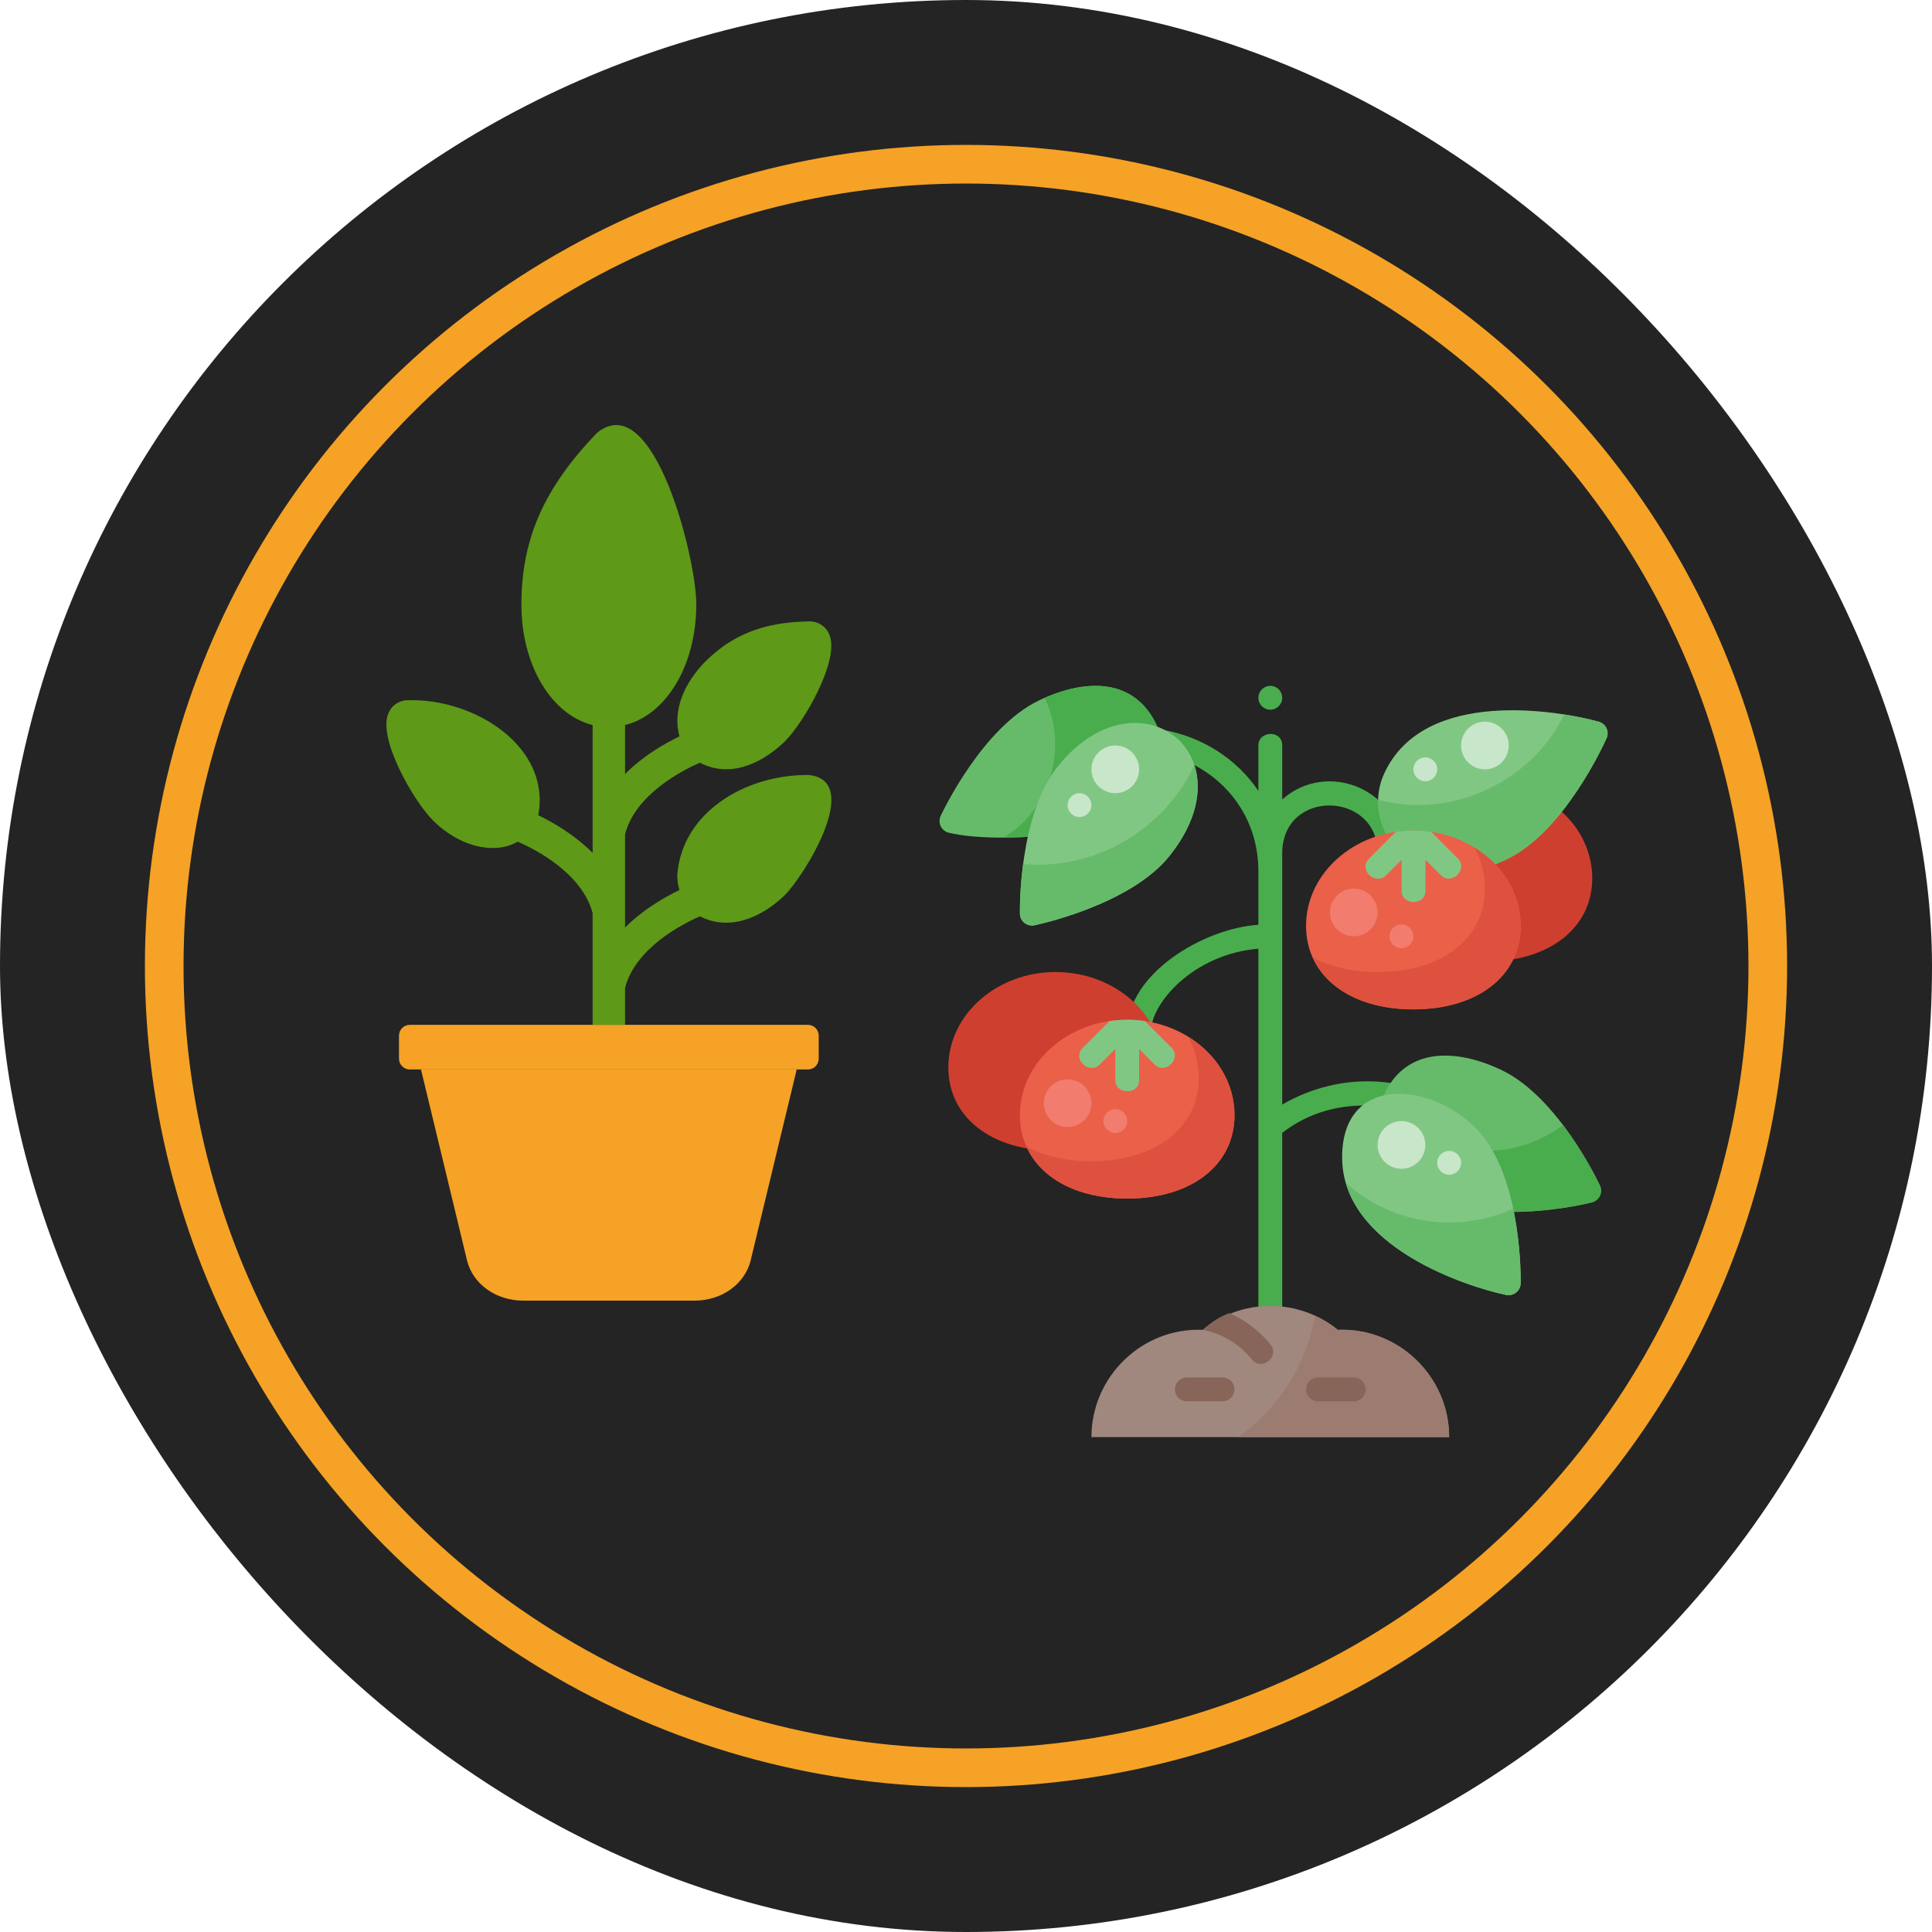 <?xml version="1.0" encoding="UTF-8"?> <svg xmlns="http://www.w3.org/2000/svg" width="200" height="200" viewBox="0 0 200 200" fill="none"> <rect width="200" height="200" rx="100" fill="#242424"></rect> <circle cx="100" cy="100" r="83" stroke="#F5A226" stroke-width="4"></circle> <path d="M48.35 130.493C48.955 132.928 51.339 134.641 54.161 134.641H71.895C74.717 134.641 77.101 132.928 77.706 130.493L82.475 110.71H43.581L48.35 130.493Z" fill="#F5A226"></path> <path fill-rule="evenodd" clip-rule="evenodd" d="M81.233 92.674C78.63 95.162 75.4 96.359 72.45 94.857C70.552 95.696 65.766 98.165 64.708 102.263V106.092H61.349V94.537C60.274 90.423 55.471 87.938 53.59 87.131C52.834 87.568 51.944 87.786 51.004 87.786C48.972 87.786 46.688 86.796 44.824 84.931C42.859 82.983 39.08 76.484 40.205 73.847C40.558 72.991 41.347 72.47 42.305 72.487C49.206 72.313 57.045 77.339 55.723 84.394C57.251 85.133 59.468 86.409 61.349 88.29V75.056C57.1 73.999 53.976 68.893 53.976 62.579C53.976 55.794 56.327 50.487 61.819 44.794C67.696 40.042 72.123 57.983 72.08 62.579C72.08 68.893 68.957 73.999 64.708 75.056V80.128C66.588 78.231 68.805 76.971 70.333 76.232C69.603 73.514 70.819 70.752 72.97 68.524C75.842 65.669 79.066 64.409 83.752 64.325C84.675 64.306 85.493 64.829 85.851 65.686C86.976 68.322 83.198 74.821 81.233 76.77C78.631 79.254 75.394 80.498 72.45 78.953C70.552 79.792 65.766 82.261 64.708 86.359V96.015C66.588 94.134 68.805 92.875 70.334 92.136C70.182 91.666 70.115 91.145 70.115 90.591C70.559 84.152 77.13 80.144 83.752 80.229C89.352 80.843 83.282 90.634 81.233 92.674Z" fill="#5E9918"></path> <path d="M61.349 106.092H42.421C41.803 106.092 41.303 106.592 41.303 107.209V109.592C41.303 110.21 41.803 110.71 42.421 110.71H83.635C84.253 110.71 84.753 110.21 84.753 109.592V107.209C84.753 106.592 84.253 106.092 83.635 106.092H64.708H61.349Z" fill="#F5A226"></path> <g clip-path="url(#clip0_2001_156)"> <path d="M154.49 116.942C146.427 110.492 138.498 111.024 132.734 114.34V88.281C132.806 81.603 142.609 81.895 142.609 88.281C142.609 89.845 145.078 89.874 145.078 88.281C145.078 81.758 137.387 78.598 132.734 82.767V77.172C132.745 75.513 130.253 75.643 130.266 77.172V81.871C125.724 75.135 115.872 72.986 108.912 78.361C107.645 79.34 109.129 81.313 110.421 80.315C118.375 74.173 130.266 79.784 130.266 90.181V95.736C124.603 96.096 116.688 100.788 116.688 106.72C116.688 108.286 119.156 108.31 119.156 106.72C119.156 103.943 123.443 98.778 130.266 98.21V136.422C130.249 137.989 132.75 138.011 132.734 136.422V117.276C138.155 113.026 146.308 113.559 152.947 118.87C154.173 119.85 155.729 117.933 154.49 116.942Z" fill="#49AD4D"></path> <path d="M109.281 119.141C102.636 119.141 98.172 115.669 98.172 110.5C98.172 105.055 103.156 100.625 109.281 100.625C115.407 100.625 120.391 105.055 120.391 110.5C120.391 115.669 115.926 119.141 109.281 119.141Z" fill="#CF3F30"></path> <path d="M116.688 124.078C110.043 124.078 105.578 120.606 105.578 115.438C105.578 109.992 110.562 105.562 116.688 105.562C122.813 105.562 127.797 109.992 127.797 115.438C127.797 120.606 123.332 124.078 116.688 124.078Z" fill="#EA6049"></path> <path d="M153.719 99.553C147.074 99.553 142.609 96.081 142.609 90.912C142.609 85.467 147.593 81.037 153.719 81.037C159.844 81.037 164.828 85.467 164.828 90.912C164.828 96.081 160.364 99.553 153.719 99.553Z" fill="#CF3F30"></path> <path d="M143.435 86.21C142.45 84.129 142.404 81.999 143.304 80.049C147.428 71.112 161.452 73.587 165.52 74.715C165.689 74.764 165.846 74.849 165.98 74.964C166.115 75.078 166.223 75.22 166.299 75.379C166.374 75.539 166.415 75.713 166.419 75.889C166.422 76.065 166.389 76.24 166.32 76.403C166.145 76.798 161.982 86.108 155.937 88.971C151.28 91.177 145.862 91.361 143.435 86.21Z" fill="#81C784"></path> <path d="M165.52 74.715C164.336 74.397 163.135 74.144 161.923 73.96C158.594 80.874 150.35 84.848 142.665 82.792C142.651 83.976 142.915 85.146 143.435 86.209C145.862 91.361 151.28 91.178 155.937 88.971C161.982 86.108 166.145 76.797 166.32 76.403C166.389 76.241 166.423 76.066 166.419 75.889C166.415 75.713 166.374 75.539 166.299 75.379C166.223 75.22 166.115 75.078 165.981 74.964C165.847 74.849 165.69 74.764 165.52 74.715Z" fill="#66BB6A"></path> <path d="M98.182 86.194C98.007 86.147 97.846 86.062 97.707 85.946C97.568 85.831 97.457 85.686 97.379 85.523C97.302 85.359 97.261 85.181 97.259 85.001C97.257 84.82 97.294 84.641 97.368 84.477C97.543 84.102 101.708 75.277 107.588 72.492C112.406 70.21 117.366 70.186 119.683 74.958C125.007 86.918 103.607 87.578 98.182 86.194Z" fill="#66BB6A"></path> <path d="M119.682 74.958C117.453 70.365 112.774 70.216 108.13 72.246C110.655 77.294 108.661 83.917 103.864 86.712C111.963 86.692 123.796 84.196 119.682 74.958Z" fill="#49AD4D"></path> <path d="M138.491 137.665C136.514 136.062 134.046 135.188 131.5 135.188C128.954 135.188 126.486 136.062 124.509 137.665C118.235 137.402 112.987 142.513 112.984 148.766H150.016C150.018 142.504 144.768 137.408 138.491 137.665Z" fill="#A1887F"></path> <path d="M117.922 111.785V108.593L119.518 110.189C120.621 111.312 122.393 109.554 121.263 108.444L118.519 105.699C117.305 105.517 116.07 105.517 114.856 105.699L112.111 108.444C110.905 109.636 112.753 111.291 113.857 110.189L115.453 108.593V111.785C115.437 113.351 117.937 113.376 117.922 111.785Z" fill="#81C784"></path> <path d="M149.071 124.144C144.365 121.915 141.054 118.033 143.317 113.224C145.599 108.435 150.672 108.512 155.412 110.758C161.292 113.543 165.457 122.368 165.632 122.742C165.705 122.907 165.742 123.086 165.74 123.266C165.738 123.447 165.697 123.625 165.62 123.788C165.543 123.951 165.431 124.096 165.293 124.212C165.154 124.328 164.992 124.412 164.818 124.46C161.729 125.248 153.823 126.395 149.071 124.144Z" fill="#66BB6A"></path> <path d="M146.312 104.49C139.668 104.49 135.203 101.019 135.203 95.85C135.203 90.405 140.187 85.975 146.312 85.975C152.438 85.975 157.422 90.405 157.422 95.85C157.422 101.018 152.957 104.49 146.312 104.49Z" fill="#EA6049"></path> <path d="M131.5 73.469C132.182 73.469 132.734 72.916 132.734 72.234C132.734 71.553 132.182 71 131.5 71C130.818 71 130.266 71.553 130.266 72.234C130.266 72.916 130.818 73.469 131.5 73.469Z" fill="#49AD4D"></path> <path d="M105.58 94.604C105.572 94.191 105.44 84.433 109.5 79.349C117.647 69.148 129.546 77.984 121.074 88.593C117.014 93.677 107.469 95.706 107.064 95.79C106.887 95.823 106.704 95.818 106.529 95.775C106.354 95.731 106.19 95.65 106.049 95.538C105.908 95.425 105.793 95.283 105.712 95.122C105.631 94.961 105.586 94.784 105.58 94.604Z" fill="#81C784"></path> <path d="M105.912 89.451C105.684 91.159 105.573 92.881 105.58 94.604C105.586 94.784 105.631 94.961 105.712 95.122C105.793 95.284 105.908 95.425 106.049 95.538C106.19 95.651 106.354 95.732 106.529 95.775C106.705 95.818 106.887 95.823 107.065 95.79C107.469 95.706 117.014 93.677 121.075 88.593C123.903 85.052 124.458 81.709 123.644 79.205C120.58 85.768 113.529 90.102 105.912 89.451Z" fill="#66BB6A"></path> <path d="M152.637 87.738C153.345 89.042 153.717 90.501 153.719 91.984C153.719 97.153 149.254 100.625 142.609 100.625C139.972 100.625 137.68 100.076 135.873 99.094C137.351 102.418 141.18 104.49 146.312 104.49C152.957 104.49 157.422 101.019 157.422 95.85C157.422 92.493 155.526 89.523 152.637 87.738Z" fill="#DE513E"></path> <path d="M123.012 107.326C123.72 108.629 124.092 110.089 124.094 111.572C124.094 116.741 119.629 120.213 112.984 120.213C110.347 120.213 108.055 119.664 106.248 118.681C107.726 122.005 111.555 124.078 116.687 124.078C123.332 124.078 127.797 120.606 127.797 115.438C127.797 112.08 125.901 109.111 123.012 107.326Z" fill="#DE513E"></path> <path d="M147.562 92.198V89.007L149.158 90.602C150.261 91.725 152.034 89.967 150.904 88.857L148.16 86.111C146.946 85.929 145.711 85.929 144.497 86.111L141.752 88.856C140.546 90.049 142.393 91.703 143.498 90.602L145.094 89.007V92.198C145.078 93.763 147.578 93.788 147.562 92.198Z" fill="#81C784"></path> <path d="M161.806 116.47C155.715 120.992 147.413 119.531 143.026 113.931C141.39 118.413 144.6 122.026 149.072 124.144C153.824 126.395 161.729 125.248 164.819 124.46C164.993 124.412 165.155 124.328 165.293 124.212C165.432 124.096 165.543 123.951 165.621 123.788C165.698 123.625 165.739 123.447 165.741 123.266C165.743 123.086 165.706 122.907 165.632 122.742C164.56 120.534 163.279 118.434 161.806 116.47Z" fill="#49AD4D"></path> <path d="M155.935 134.055C151.86 133.21 138.919 129.052 138.937 119.784C138.953 110.698 149.123 112.134 153.5 117.615C157.561 122.699 157.428 132.456 157.42 132.869C157.413 133.049 157.367 133.226 157.285 133.386C157.204 133.547 157.089 133.689 156.948 133.801C156.807 133.913 156.644 133.994 156.469 134.038C156.295 134.082 156.112 134.088 155.935 134.055Z" fill="#81C784"></path> <path d="M139.313 122.455C141.463 129.863 152.274 133.296 155.935 134.055C156.113 134.088 156.295 134.082 156.469 134.038C156.644 133.994 156.807 133.913 156.948 133.801C157.089 133.688 157.204 133.547 157.285 133.386C157.367 133.226 157.413 133.049 157.42 132.869C157.427 130.265 157.168 127.668 156.647 125.116C153.811 126.402 150.662 126.836 147.584 126.363C144.506 125.891 141.632 124.533 139.313 122.455Z" fill="#66BB6A"></path> <path d="M110.516 116.672C111.879 116.672 112.984 115.567 112.984 114.203C112.984 112.84 111.879 111.734 110.516 111.734C109.152 111.734 108.047 112.84 108.047 114.203C108.047 115.567 109.152 116.672 110.516 116.672Z" fill="#F27C6D"></path> <path d="M115.453 117.289C116.135 117.289 116.688 116.736 116.688 116.055C116.688 115.373 116.135 114.82 115.453 114.82C114.771 114.82 114.219 115.373 114.219 116.055C114.219 116.736 114.771 117.289 115.453 117.289Z" fill="#F27C6D"></path> <path d="M145.078 120.992C146.442 120.992 147.547 119.887 147.547 118.523C147.547 117.16 146.442 116.055 145.078 116.055C143.715 116.055 142.609 117.16 142.609 118.523C142.609 119.887 143.715 120.992 145.078 120.992Z" fill="#C8E6C9"></path> <path d="M150.016 121.609C150.697 121.609 151.25 121.057 151.25 120.375C151.25 119.693 150.697 119.141 150.016 119.141C149.334 119.141 148.781 119.693 148.781 120.375C148.781 121.057 149.334 121.609 150.016 121.609Z" fill="#C8E6C9"></path> <path d="M115.453 82.109C116.817 82.109 117.922 81.004 117.922 79.641C117.922 78.277 116.817 77.172 115.453 77.172C114.09 77.172 112.984 78.277 112.984 79.641C112.984 81.004 114.09 82.109 115.453 82.109Z" fill="#C8E6C9"></path> <path d="M153.719 79.641C155.082 79.641 156.188 78.535 156.188 77.172C156.188 75.808 155.082 74.703 153.719 74.703C152.355 74.703 151.25 75.808 151.25 77.172C151.25 78.535 152.355 79.641 153.719 79.641Z" fill="#C8E6C9"></path> <path d="M140.141 96.922C141.504 96.922 142.609 95.817 142.609 94.453C142.609 93.09 141.504 91.984 140.141 91.984C138.777 91.984 137.672 93.09 137.672 94.453C137.672 95.817 138.777 96.922 140.141 96.922Z" fill="#F27C6D"></path> <path d="M111.75 84.578C112.432 84.578 112.984 84.025 112.984 83.344C112.984 82.662 112.432 82.109 111.75 82.109C111.068 82.109 110.516 82.662 110.516 83.344C110.516 84.025 111.068 84.578 111.75 84.578Z" fill="#C8E6C9"></path> <path d="M147.547 80.875C148.229 80.875 148.781 80.322 148.781 79.641C148.781 78.959 148.229 78.406 147.547 78.406C146.865 78.406 146.312 78.959 146.312 79.641C146.312 80.322 146.865 80.875 147.547 80.875Z" fill="#C8E6C9"></path> <path d="M145.078 98.156C145.76 98.156 146.312 97.604 146.312 96.922C146.312 96.24 145.76 95.688 145.078 95.688C144.396 95.688 143.844 96.24 143.844 96.922C143.844 97.604 144.396 98.156 145.078 98.156Z" fill="#F27C6D"></path> <path d="M128.202 148.766H150.016C150.018 142.504 144.768 137.408 138.491 137.665C137.769 137.08 136.976 136.587 136.132 136.199C135.225 141.261 132.38 145.769 128.202 148.766Z" fill="#9C7B70"></path> <path d="M140.141 145.062H136.438C136.11 145.062 135.796 144.932 135.565 144.701C135.333 144.469 135.203 144.156 135.203 143.828C135.203 143.501 135.333 143.187 135.565 142.955C135.796 142.724 136.11 142.594 136.438 142.594H140.141C140.468 142.594 140.782 142.724 141.013 142.955C141.245 143.187 141.375 143.501 141.375 143.828C141.375 144.156 141.245 144.469 141.013 144.701C140.782 144.932 140.468 145.062 140.141 145.062Z" fill="#876559"></path> <path d="M126.562 145.062H122.859C122.532 145.062 122.218 144.932 121.987 144.701C121.755 144.469 121.625 144.156 121.625 143.828C121.625 143.501 121.755 143.187 121.987 142.955C122.218 142.724 122.532 142.594 122.859 142.594H126.562C126.89 142.594 127.204 142.724 127.435 142.955C127.667 143.187 127.797 143.501 127.797 143.828C127.797 144.156 127.667 144.469 127.435 144.701C127.204 144.932 126.89 145.062 126.562 145.062Z" fill="#876559"></path> <path d="M129.608 140.747C130.601 141.986 132.517 140.429 131.534 139.203C130.395 137.777 128.921 136.654 127.244 135.934C125.402 136.66 124.595 137.656 124.509 137.656C124.495 137.656 124.481 137.657 124.467 137.657C126.495 138.037 128.32 139.134 129.608 140.747Z" fill="#876559"></path> </g> <defs> <clipPath id="clip0_2001_156"> <rect width="79" height="79" fill="white" transform="translate(92 71)"></rect> </clipPath> </defs> </svg> 